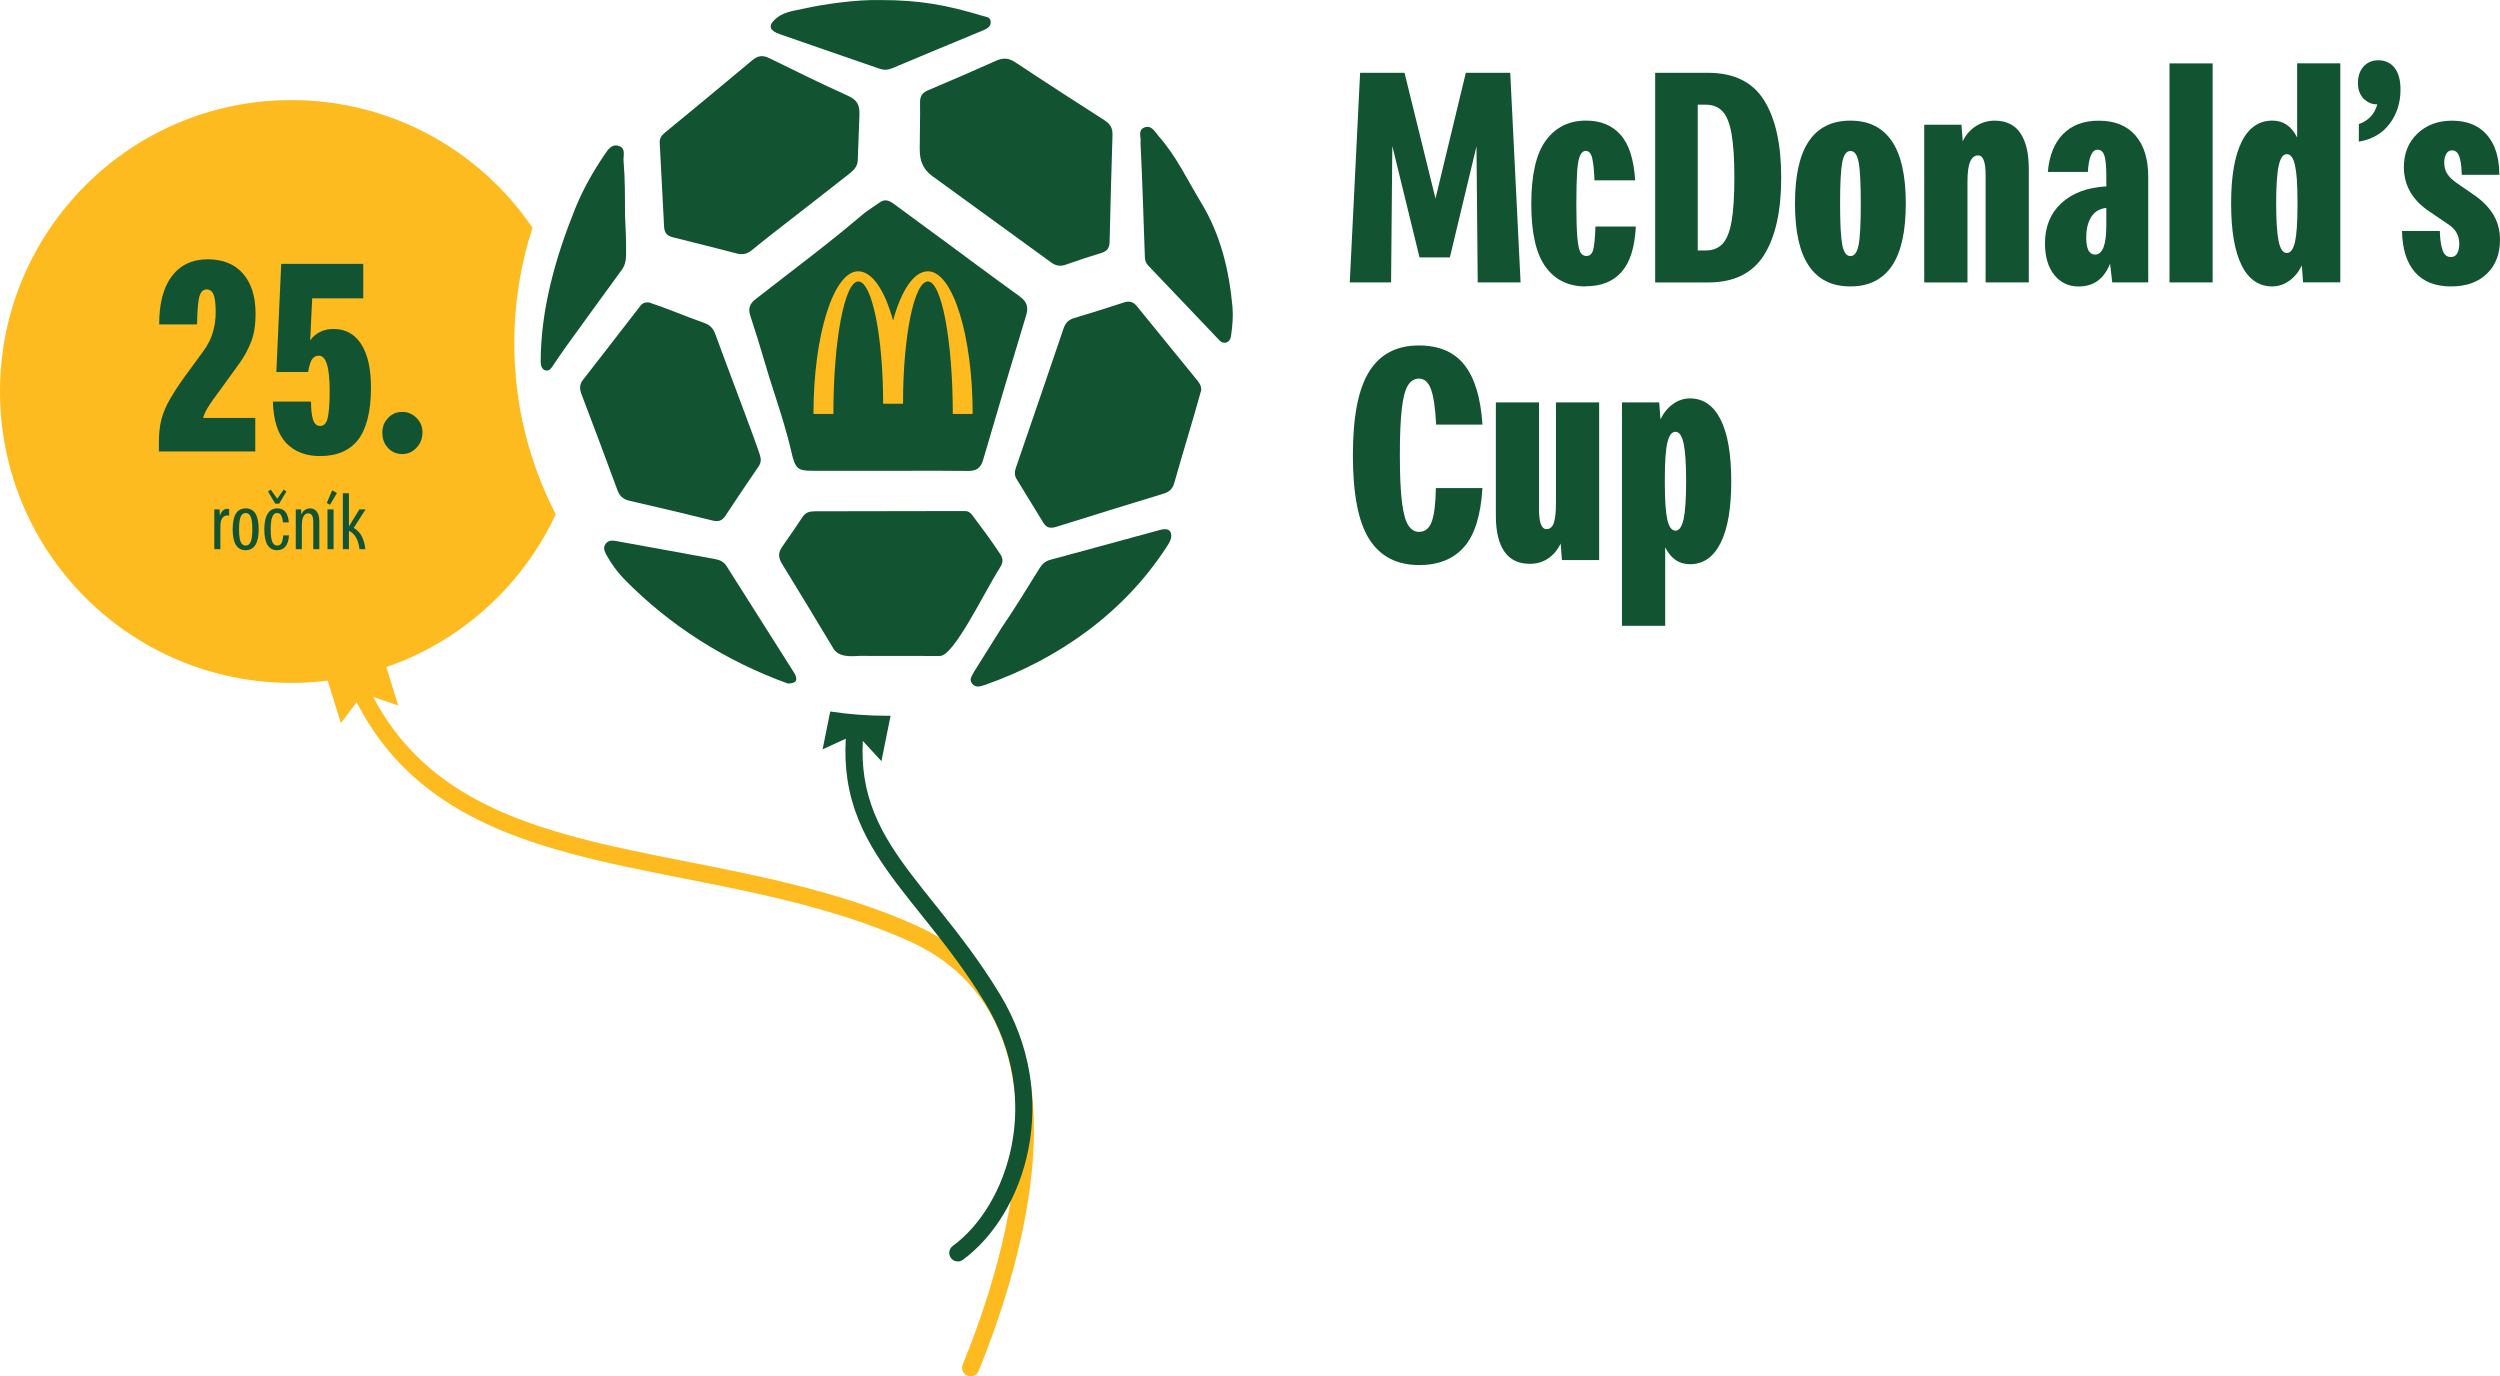 <svg xmlns:xlink="http://www.w3.org/1999/xlink" xmlns="http://www.w3.org/2000/svg" id="Layer_1" data-name="Layer 1" viewBox="0 0 1877.56 1033.66" width="1877.56" height="1033.66"><defs><style>      .cls-1, .cls-2 {        fill-rule: evenodd;      }      .cls-1, .cls-2, .cls-3, .cls-4 {        stroke-width: 0px;      }      .cls-1, .cls-3 {        fill: #125331;      }      .cls-2, .cls-4 {        fill: #fdbb20;      }    </style></defs><path class="cls-4" d="m417.39,386.24c-34.8,74.79-110.61,126.63-198.53,126.63C97.99,512.87,0,414.88,0,294.01S97.99,75.16,218.86,75.16c75.28,0,141.68,38.01,181.07,95.88-8.9,27.31-13.7,56.46-13.7,86.74,0,46.31,11.25,89.99,31.17,128.46Z"></path><path class="cls-4" d="m244.6,506.26l22.55-6.97,6.34,20.5-17.48,23.37-11.4-36.9Z"></path><path class="cls-4" d="m287.65,492.95l-22.55,6.97,6.34,20.5,27.62,9.43-11.4-36.9Z"></path><path class="cls-2" d="m726.55,1033.18c3.29,1.34,7.05-.23,8.39-3.52,17.43-42.68,40.18-110.33,41.53-175.13,1.36-64.97-18.91-128.57-89.14-159.81-42.45-18.88-86.95-30.16-130.41-39.34-13.86-2.93-27.56-5.63-41.05-8.3-29.08-5.75-57.21-11.3-83.87-18.47-38.88-10.46-73.76-24.15-102.37-46.21-28.48-21.96-51.08-52.47-65.03-97.17-1.06-3.39-4.67-5.29-8.06-4.23-3.39,1.06-5.29,4.67-4.23,8.06,14.7,47.11,38.79,79.88,69.46,103.53,30.54,23.55,67.28,37.8,106.89,48.45,27.09,7.29,55.93,12.99,85.25,18.78,13.39,2.65,26.89,5.31,40.35,8.16,43.19,9.13,86.64,20.18,127.84,38.51,63.6,28.29,82.8,85.55,81.5,147.78-1.3,62.41-23.34,128.3-40.58,170.53-1.34,3.29.23,7.05,3.52,8.39Z"></path><path class="cls-3" d="m119.33,339.07v-6.68c0-6.75.65-12.64,1.94-17.66,1.44-5.17,3.59-10.2,6.46-15.08,2.87-5.03,6.53-10.63,10.99-16.8l13.57-18.53c3.73-5.03,6.25-9.91,7.54-14.65,1.44-4.74,2.16-9.77,2.16-15.08,0-6.6-.57-11.13-1.72-13.57-1.01-2.44-2.73-3.66-5.17-3.66-2.73,0-4.6,2.08-5.6,6.25-.86,4.02-1.36,10.7-1.51,20.03h-28.44c0-15.8,3.16-27.86,9.48-36.19,6.46-8.47,15.44-12.71,26.93-12.71s20.54,3.66,26.71,10.99c6.18,7.18,9.26,17.09,9.26,29.73,0,8.76-1.15,15.94-3.45,21.54-2.16,5.46-4.96,10.63-8.4,15.51l-15.29,21.11c-4.02,5.31-6.89,9.41-8.62,12.28-1.72,2.87-2.95,5.53-3.66,7.97h39.21v25.21h-72.38Z"></path><path class="cls-3" d="m207.54,279.4l3.66-81.22h61.61v25.85h-38.35l-1.51,31.67c1.87-2.73,4.24-4.81,7.11-6.25,2.87-1.58,6.39-2.37,10.55-2.37,8.9,0,15.8,3.81,20.68,11.42,4.88,7.61,7.32,18.45,7.32,32.53,0,17.52-3.16,30.52-9.48,38.99-6.32,8.33-15.94,12.5-28.87,12.5-10.63,0-19.1-3.3-25.42-9.91-6.18-6.61-9.48-16.95-9.91-31.02h28.65c0,5.75.5,10.27,1.51,13.57,1.01,3.16,2.8,4.74,5.39,4.74,1.58,0,2.87-.65,3.88-1.94,1.15-1.44,1.94-4.02,2.37-7.76.57-3.88.86-9.41.86-16.59,0-9.33-.72-16.09-2.15-20.25-1.29-4.17-3.3-6.25-6.03-6.25-2.3,0-4.09,1.08-5.38,3.23-1.15,2.16-2.01,5.17-2.59,9.05h-23.91Z"></path><path class="cls-3" d="m302.02,341.01c-4.17,0-7.68-1.51-10.56-4.52-2.87-3.02-4.31-6.82-4.31-11.42s1.44-8.19,4.31-11.2c2.87-3.02,6.39-4.52,10.56-4.52s7.9,1.51,10.77,4.52c3.02,2.87,4.52,6.61,4.52,11.2-.14,4.6-1.72,8.4-4.74,11.42-2.87,3.02-6.39,4.52-10.55,4.52Z"></path><path class="cls-3" d="m160.94,412.44v-29.86h3.96l.24,4.8c.48-1.6,1.2-2.88,2.16-3.84,1-.96,2.14-1.44,3.42-1.44.56,0,1.02.06,1.38.18v4.97c-.36-.08-.64-.12-.84-.12h-.54c-1.64,0-2.92.7-3.84,2.1-.92,1.4-1.38,3.32-1.38,5.76v17.45h-4.56Z"></path><path class="cls-3" d="m184.51,413.22c-6.52,0-9.77-5.24-9.77-15.71s3.26-15.71,9.77-15.71,9.77,5.22,9.77,15.65-3.26,15.77-9.77,15.77Zm0-3.48c1.72,0,2.98-.94,3.78-2.82.8-1.92,1.2-5.07,1.2-9.47s-.4-7.51-1.2-9.35c-.8-1.88-2.06-2.82-3.78-2.82s-2.98.96-3.78,2.88c-.8,1.88-1.2,4.99-1.2,9.35s.4,7.53,1.2,9.41c.8,1.88,2.06,2.82,3.78,2.82Z"></path><path class="cls-3" d="m208.1,413.22c-6.4,0-9.59-5.22-9.59-15.65,0-5.12.82-9.01,2.46-11.69,1.68-2.72,4.12-4.08,7.31-4.08,2.6,0,4.6.86,6,2.58,1.44,1.72,2.32,4.38,2.64,7.97h-4.44c-.2-2.44-.66-4.22-1.38-5.34-.68-1.16-1.66-1.74-2.94-1.74-1.68,0-2.92,1-3.72,3-.76,1.96-1.14,5.06-1.14,9.29s.38,7.33,1.14,9.29c.8,1.92,2.06,2.88,3.78,2.88,1.4,0,2.44-.58,3.12-1.74.68-1.2,1.12-3.16,1.32-5.88h4.38c-.52,7.39-3.5,11.09-8.93,11.09Zm-1.38-34.95l-5.4-9.11,1.98-1.5,4.92,6.89,4.86-6.89,1.98,1.5-5.4,9.11h-2.94Z"></path><path class="cls-3" d="m222.13,412.44v-29.86h3.96l.18,3.78c.6-1.4,1.48-2.5,2.64-3.3,1.16-.84,2.48-1.26,3.96-1.26,2.2,0,3.9.84,5.1,2.52,1.24,1.64,1.86,4,1.86,7.08v21.04h-4.56v-20.5c0-4.28-1.26-6.42-3.78-6.42-1.56,0-2.76.8-3.6,2.4-.8,1.56-1.2,3.8-1.2,6.71v17.81h-4.56Z"></path><path class="cls-3" d="m245.96,412.44v-29.86h4.56v29.86h-4.56Zm-.54-34.71l4.08-9.53,3.54,2.1-5.22,8.81-2.4-1.38Z"></path><path class="cls-3" d="m257.49,412.44v-41.97h4.56v24.88l7.85-12.77h4.62l-8.87,13.91c4.96,2.72,7.87,8.03,8.75,15.95h-4.38c-.44-3.6-1.36-6.58-2.76-8.93-1.4-2.4-3.14-4-5.22-4.8v13.73h-4.56Z"></path><path class="cls-3" d="m1013.7,212.1l7.77-157.42h33.35l23.27,94.45,22.78-94.45h33.35l7.77,157.42h-32.19l-.93-102.22-19.99,83.44h-22.78l-20.44-83.66-.93,102.45h-31.04Z"></path><path class="cls-3" d="m1190.88,215.12c-12.98,0-23.07-4.93-30.18-14.79-7.13-9.86-10.67-25.62-10.67-47.24s3.61-37.65,10.94-47.58c7.28-9.93,17.32-14.94,30.18-14.94,10.98,0,19.6,3.55,25.95,10.68,6.35,7.13,9.97,18.52,10.94,34.17h-30.54c-.31-7.66-.89-13.26-1.75-16.81-.88-3.51-2.48-5.3-4.83-5.3-1.71,0-3.14,1.12-4.21,3.4-1.08,2.28-1.82,6.27-2.24,11.99-.36,5.72-.6,13.82-.6,24.31s.24,19.27.71,24.91c.49,5.64,1.24,9.45,2.24,11.39,1,1.94,2.53,2.95,4.6,2.95,2.5,0,4.18-1.5,5.05-4.48.86-2.99,1.44-8.85,1.75-17.63h30.33c-.78,15.5-4.34,26.85-10.69,34.06-6.35,7.21-15.32,10.79-26.9,10.79l-.07.11Z"></path><path class="cls-3" d="m1243.07,212.1V54.68h39.7c19.42,0,33.46,6.87,42.05,20.58,8.63,13.71,12.91,33.09,12.91,58.15s-4.29,44.44-12.91,58.15c-8.63,13.71-22.63,20.58-42.05,20.58h-39.7v-.04Zm37.82-133.48h-5.85v109.5h5.85c5.34,0,9.57-1.64,12.71-4.93,3.14-3.29,5.42-8.89,6.82-16.81,1.42-7.92,2.13-18.9,2.13-33.02s-.71-24.91-2.13-32.9c-1.4-7.99-3.68-13.63-6.82-16.92-3.14-3.29-7.37-4.93-12.71-4.93Z"></path><path class="cls-3" d="m1431.3,152.86c0,20.99-3.48,36.64-10.47,46.87-6.98,10.27-17.36,15.39-31.15,15.39s-24.16-5.12-31.15-15.39c-6.98-10.27-10.45-25.88-10.45-46.87s3.46-36.6,10.45-46.87c6.98-10.27,17.34-15.39,31.15-15.39s24.16,5.12,31.15,15.39c6.98,10.27,10.47,25.88,10.47,46.87Zm-49.35,0c0,15.2.57,25.58,1.66,31.15,1.08,5.56,3.14,8.33,6.11,8.33s5.01-2.76,6.13-8.33c1.09-5.57,1.64-15.95,1.64-31.15s-.55-25.58-1.64-31.15c-1.08-5.57-3.14-8.33-6.13-8.33s-5,2.8-6.11,8.33c-1.09,5.56-1.66,15.95-1.66,31.15Z"></path><path class="cls-3" d="m1445.15,212.1v-118.43h27.97l.93,12.44c2.21-4.71,5.45-8.48,9.74-11.28,4.3-2.8,9.04-4.22,14.24-4.22,8.63,0,15.04,3.1,19.28,9.3,4.21,6.2,6.35,15.09,6.35,26.67v85.53h-32.42v-80.82c0-9.71-1.86-14.57-5.63-14.57-2.5,0-4.49,1.49-5.87,4.48-1.42,2.99-2.12,8.07-2.12,15.28v75.67h-32.42l-.04-.04Z"></path><path class="cls-3" d="m1613.4,212.1h-27.04l-1.64-14.08c-4.56,11.43-12.36,17.14-23.49,17.14-7.7,0-13.82-2.91-18.45-8.7-4.63-5.79-6.95-13.71-6.95-23.72,0-12.51,4.12-22.6,12.33-30.18,8.22-7.58,19.46-11.8,33.74-12.59v-7.28c0-7.51-.46-12.77-1.42-15.76-.93-2.99-2.66-4.48-5.16-4.48-4.21,0-6.64,5.57-7.28,16.69h-30.07c1.09-12.36,4.92-21.88,11.51-28.53,6.57-6.65,15.5-9.97,26.77-9.97,11.93,0,21.08,3.7,27.5,11.05,6.42,7.36,9.63,17.78,9.63,31.26v79.18l.04-.04Zm-39.95-20.91c5.63,0,8.44-7.21,8.44-21.62v-13.41c-4.87.49-8.59,2.65-11.18,6.57-2.57,3.92-3.88,9.15-3.88,15.76,0,8.48,2.21,12.7,6.58,12.7h.04Z"></path><path class="cls-3" d="m1629.35,212.1V47.62h32.4v164.48h-32.4Z"></path><path class="cls-3" d="m1706.65,215.12c-10.19,0-17.89-5.3-23.14-15.87-5.27-10.57-7.88-26.03-7.88-46.42s2.61-35.63,7.88-46.27c5.25-10.64,12.95-15.99,23.14-15.99,8.15,0,14.35,4.22,18.56,12.7v-55.69h32.42v164.48h-27.97l-.93-12.7c-2.35,4.86-5.49,8.7-9.41,11.5-3.92,2.8-8.15,4.22-12.71,4.22l.04.04Zm10.8-25.14c2.81,0,4.87-2.73,6.13-8.22,1.24-5.49,1.88-14.42,1.88-26.78v-4.22c0-12.36-.64-21.29-1.88-26.78-1.26-5.49-3.28-8.22-6.13-8.22s-4.85,2.95-6.13,8.82c-1.26,5.86-1.86,15.31-1.86,28.31s.64,22.45,1.86,28.31c1.24,5.86,3.3,8.82,6.13,8.82v-.04Z"></path><path class="cls-3" d="m1771.54,106.33v-13.15c3.28-1.08,6.16-2.88,8.59-5.3,2.43-2.43,4.18-5.6,5.31-9.52h-.49c-3.77,0-7.06-1.46-9.87-4.33-2.79-2.91-4.21-6.76-4.21-11.62,0-5.15,1.42-9.34,4.21-12.44,2.81-3.14,6.51-4.7,11.07-4.7,5.14,0,9.23,1.87,12.2,5.64,2.99,3.77,4.49,9.26,4.49,16.43,0,9.71-2.68,18.22-8.1,25.51-5.42,7.28-13.11,11.8-23.16,13.52l-.04-.04Z"></path><path class="cls-3" d="m1840.85,215.12c-11.76,0-20.77-3.51-27.04-10.57-6.27-7.06-9.56-17.4-9.85-31.04h28.41c.15,5.94.82,10.68,2.02,14.23,1.19,3.55,3.25,5.3,6.24,5.3,2.21,0,3.81-.93,4.81-2.8,1-1.87,1.53-4.22,1.53-7.06,0-3.14-.67-5.9-2.02-8.33-1.33-2.43-3.54-4.67-6.67-6.69l-13.86-9.41c-12.69-8.48-19.06-19.57-19.06-33.35,0-10.2,3.37-18.52,10.12-25.02,6.73-6.5,15.43-9.75,26.08-9.75,11.27,0,20.02,3.55,26.19,10.68,6.2,7.13,9.3,17.11,9.3,29.95h-28.21c-.15-6.13-.78-10.68-1.86-13.74-1.08-3.06-2.92-4.59-5.42-4.59-1.86,0-3.32.86-4.34,2.58-1,1.72-1.53,3.92-1.53,6.57,0,3.29.75,6.13,2.24,8.44,1.5,2.35,3.81,4.63,6.95,6.8l13.64,9.41c6.27,4.37,11.01,9.34,14.22,14.79,3.21,5.49,4.81,11.65,4.81,18.56,0,10.64-3.28,19.16-9.85,25.51-6.58,6.35-15.5,9.52-26.79,9.52h-.07Z"></path><path class="cls-3" d="m1113.36,366.57c-1.28,20.54-5.87,35.29-13.86,44.29-8.01,9-19.2,13.52-33.61,13.52-16.78,0-29.25-6.46-37.51-19.38-8.24-12.92-12.33-33.95-12.33-63.08s4.08-49.78,12.22-62.86c8.15-13.07,20.59-19.61,37.35-19.61,15.21,0,26.62,4.93,34.32,14.79,7.7,9.86,12.14,24.76,13.42,44.63h-34.78c-.64-12.36-1.91-21.21-3.88-26.55-1.99-5.34-4.98-7.99-9.04-7.99-3.28,0-5.96,1.61-8.1,4.82-2.13,3.21-3.7,8.96-4.7,17.25-1.02,8.29-1.53,20.13-1.53,35.48s.55,27.41,1.64,35.71c1.08,8.29,2.68,14,4.81,17.14,2.13,3.14,4.74,4.71,7.88,4.71,4.56,0,7.77-2.58,9.65-7.77,1.86-5.15,2.9-13.56,3.06-25.14h35.03l-.04.04Z"></path><path class="cls-3" d="m1201,302.18v118.43h-27.97l-.93-12.44c-2.21,4.71-5.31,8.4-9.3,11.17-3.99,2.76-8.59,4.11-13.75,4.11-8.63,0-15.04-3.1-19.26-9.26-4.23-6.2-6.36-15.09-6.36-26.67v-85.3h32.42v80.6c0,9.71,1.88,14.56,5.63,14.56,2.52,0,4.3-1.49,5.42-4.48,1.09-2.99,1.66-8.07,1.66-15.27v-75.44h32.44Z"></path><path class="cls-3" d="m1218.14,469.99v-167.77h27.97l.95,12.7c2.35-4.85,5.49-8.7,9.41-11.5,3.92-2.8,8.13-4.22,12.69-4.22,10.01,0,17.71,5.3,23.05,15.87,5.34,10.57,7.99,26.03,7.99,46.42s-2.64,35.63-7.99,46.27c-5.34,10.64-13,15.98-23.05,15.98-8.13,0-14.33-4.22-18.56-12.7v58.97h-32.42l-.04-.04Zm40.19-71.45c2.81,0,4.85-2.95,6.13-8.82,1.24-5.86,1.86-15.31,1.86-28.31s-.62-22.45-1.86-28.31c-1.28-5.86-3.28-8.81-6.13-8.81s-4.85,2.73-6.13,8.22c-1.26,5.49-1.86,14.42-1.86,26.78v4.22c0,12.36.64,21.29,1.86,26.78,1.24,5.49,3.28,8.22,6.13,8.22v.04Z"></path><path class="cls-1" d="m668.84,537.54c-.95,0-1.9.01-2.85.01-14.44,0-28.62-1.09-42.47-3.2l-5.72,28.41,17.4-7.98c-.65,11.03-.17,21.25,1.29,30.88,3.23,21.2,11.19,39.13,21.84,56.15,9.38,15,20.98,29.49,33.27,44.83,1.55,1.94,3.11,3.89,4.68,5.86,14.09,17.66,29.05,36.91,43.31,60.29,44.62,73.12,17.21,152.76-24.05,182.95-2.87,2.1-3.49,6.13-1.4,9,2.1,2.87,6.13,3.49,9,1.39,46.71-34.18,75.52-121.26,27.44-200.05-14.7-24.1-30.08-43.87-44.24-61.61-1.58-1.98-3.14-3.93-4.68-5.85-12.36-15.45-23.46-29.32-32.42-43.63-9.99-15.97-17.13-32.24-20.02-51.26-1.28-8.4-1.74-17.41-1.22-27.26l13.97,15.2,6.87-34.12Z"></path><path class="cls-3" d="m902.11,293.11c-6.39,23.23-13.67,46.39-20.2,69.58-1.2,4.18-3.44,6.65-7.73,7.96-27.08,8.22-54.08,16.62-81.04,25.06-4.22,1.31-7.24.71-9.6-3.17-6.69-10.98-13.45-21.92-20.13-32.9-1.68-2.76-1.42-5.57-.37-8.55,11.95-34.77,23.9-69.58,35.71-104.39,1.42-4.18,3.77-6.57,7.95-7.84,12.51-3.73,24.99-7.62,37.39-11.69,4.18-1.38,7.06-.56,9.82,2.88,14.68,18.15,29.51,36.19,44.22,54.31,1.98,2.43,4.22,4.82,4.03,8.74l-.04.04Z"></path><path class="cls-3" d="m703.27,134.41c-8.18-5.15-12.55-10.98-12.55-22.48s.45-23.34.26-35c-.07-4.59,1.6-7.24,5.9-9.08,17.14-7.24,34.21-14.64,51.2-22.22,5.15-2.32,9.41-2.2,14.34,1.08,22.26,14.79,44.7,29.28,67.23,43.7,4.37,2.8,6.05,6.09,5.86,11.24-.86,26.7-1.53,53.41-2.17,80.11-.11,4.41-1.76,6.87-6.09,8.18-8.89,2.69-17.74,5.6-26.52,8.74-4.37,1.57-7.81,1.04-11.54-1.76l-85.97-62.48.04-.04Z"></path><path class="cls-3" d="m644.22,120.26c-.26,5.23-3.36,7.8-6.72,10.49-14.3,11.28-28.72,22.41-43.06,33.61-9.97,7.8-20.06,15.5-29.84,23.57-3.47,2.84-6.91,3.51-11.02,2.5-16.1-4.11-32.19-8.29-48.37-12.25-4.41-1.08-6.24-3.51-6.46-7.88-1.04-20.95-2.17-41.9-3.29-62.86-.19-3.25,1.16-5.57,3.66-7.62,22-18.11,44.03-36.23,65.85-54.57,4.29-3.59,7.95-3.96,12.89-1.53,19.53,9.64,39.1,19.23,58.93,28.2,6.91,3.1,8.96,6.76,8.67,14.53l-1.27,33.84.04-.04Z"></path><path class="cls-3" d="m487.62,227.19c13.67,4.52,27.75,10.61,41.42,15.39,4.33,1.57,6.72,4.26,8.25,8.52,7.28,20.32,30.4,80.6,33.5,90.9.93,3.14.75,5.64-1.12,8.37-8.37,12.25-16.69,24.57-24.84,36.97-2.43,3.66-5.15,4.71-9.52,3.62-20.73-5.12-41.53-10.08-62.37-14.83-4.74-1.08-7.47-3.29-9.19-7.92-8.85-24.16-17.96-48.22-27.08-72.31-1.42-3.77-1.57-7.13,1.12-10.57,14.12-18.08,28.16-36.27,42.2-54.42,1.57-2.05,3.03-4.29,7.62-3.73Z"></path><path class="cls-3" d="m724.18,383.75c2.76,0,4.44,1.05,5.98,3.06,7.21,9.67,14.49,19.31,21.1,29.43,2.28,3.51,2.09,6.35-.11,9.79-12.59,19.83-34.66,66.63-45.34,66.63l-60.09-.07c-7.13.37-16.4,1.27-20.35-6.42-12.66-21.03-25.29-42.06-38.17-62.93-2.8-4.52-2.76-8.36.19-12.55,5.23-7.47,10.42-14.94,15.42-22.52,2.28-3.44,5.34-4.18,9.15-4.18l112.23-.19v-.04Z"></path><path class="cls-3" d="m731.43,504.68l20.76-33.13c10.05-14.71,19.31-29.95,28.72-45.08,2.02-3.21,4.41-5.12,8.18-6.13,27.34-7.32,54.6-14.86,81.94-22.3,5.86-1.61,8.63-.11,8.63,4.63-.19,3.03-1.9,5.68-3.66,8.33-32.08,49.34-80.93,83.92-136.13,103.34-3.47,1.16-7.06,2.5-9.82-.93-2.47-3.14-.04-5.9,1.42-8.7l-.04-.04Z"></path><path class="cls-3" d="m591.82,513.38c-46.46-16.77-88.48-43.14-123.21-78.62-5.26-5.45-9.64-11.54-13.26-18.19-1.42-2.62-2.62-5.45-.34-8.33,2.02-2.54,4.74-2.46,7.58-1.94,24.91,4.56,49.86,9,74.73,13.63,3.29.6,6.35,2.05,8.33,5.19,16.81,26.59,33.73,53.15,50.53,79.78,3.47,5.49,2.2,8.33-4.33,8.44l-.04.04Z"></path><path class="cls-3" d="m856.58,106.51c.63-3.14-2.39-8.74,2.91-10.79,5.42-2.09,7.96,3.47,10.76,6.65,13.26,14.94,21.62,33.02,31.89,49.93,14.64,24.16,20.95,50.57,23.49,78.28.63,7.17-.04,14.23-1.05,21.29-.52,5.75-5.86,7.58-9.52,2.91-17.63-18.49-35.22-36.97-52.85-55.46-1.79-1.87-2.31-4-2.39-6.5-1.05-29.09-1.87-57.03-3.29-86.31h.04Z"></path><path class="cls-3" d="m469.43,161.98c.37,8.96.9,17.81.78,29.13-.04,4.33-.71,8.1-3.32,11.65-14,19.16-27.9,38.36-41.79,57.59-3.36,4.63-6.5,9.45-9.75,14.19-1.35,1.98-2.73,4.26-5.53,3.66-3.06-.67-3.51-3.59-3.77-6.12,0-40.19,11.39-79.55,26.41-116.64,5.71-13.74,12.92-26.52,21.21-38.73,2.54-3.73,5.42-8.96,11.09-7.1,5.53,1.79,3.17,7.39,3.55,11.43,1.16,13.22,1.05,26.48,1.08,40.82l.04.11Z"></path><path class="cls-3" d="m661.47.04c29.24,0,49.56,3.73,76.3,11.84,2.54.78,6.05.75,6.27,4.37.26,3.81-2.76,5.34-5.83,6.61-22.67,9.41-45.38,18.79-68.01,28.31-3.32,1.42-6.31,1.6-9.71.41-25.62-8.93-49.08-16.88-74.66-25.85-7.28-2.58-9.41-5.75-4-10.98,5.86-5.72,13.41-6.42,20.43-7.99,17.55-3.88,41.01-7.13,59.16-6.72h.04Z"></path><path class="cls-1" d="m727.79,194.74c12.67,9.37,25.33,18.73,38.11,27.92h-.07c5.25,3.76,6.74,7.82,4.88,14-10.94,36.21-21.81,72.47-32.38,108.8-1.82,6.21-5.14,8.3-11.32,8.22-14.76-.17-29.52-.15-44.28-.12-4.93,0-9.86.01-14.79.01h-57.13c-11.54,0-13.51-1.12-16.45-14.11-3.33-14.73-7.94-29.04-12.54-43.35-2.55-7.93-5.11-15.87-7.44-23.87-3.42-11.76-7.03-23.49-10.87-35.1-1.75-5.32-.59-8.9,3.91-12.43,7.83-6.13,15.71-12.2,23.59-18.27,19.14-14.74,38.29-29.48,56.7-45.2,2.46-2.1,5.17-3.9,7.87-5.71,1.67-1.12,3.33-2.23,4.94-3.41,3.91-2.9,7.26-1.6,10.72.97,8.29,6.14,16.61,12.24,24.93,18.34,5.09,3.73,10.18,7.47,15.27,11.21,5.47,4.02,10.93,8.06,16.38,12.1Z"></path><path class="cls-2" d="m696.89,211.38c10.31,0,18.68,44.55,18.68,99.49h14.93c0-59.14-15.04-107.12-33.61-107.12-10.57,0-19.99,14.4-26.17,36.96-6.18-22.56-15.6-36.96-26.17-36.96-18.53,0-33.61,47.94-33.61,107.12h14.96c0-54.94,8.38-99.49,18.69-99.49s18.68,41.13,18.68,91.82h14.93c0-50.69,8.37-91.82,18.68-91.82Z"></path></svg>